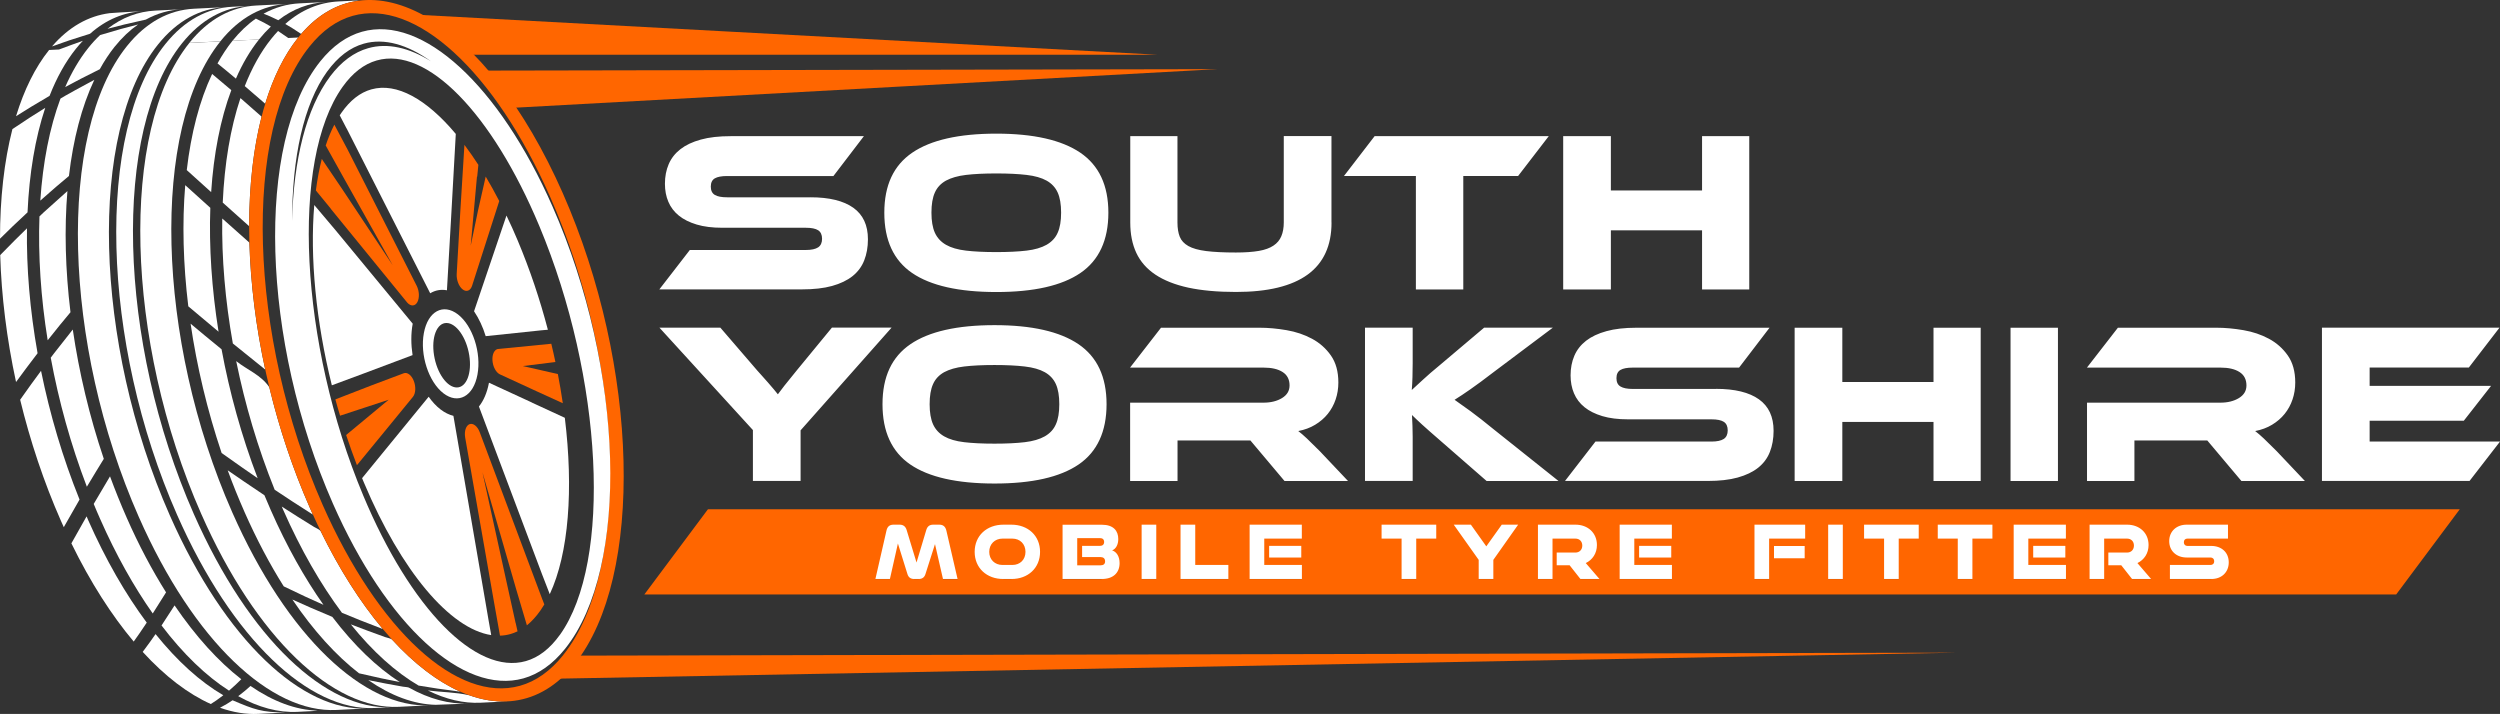 <svg xmlns="http://www.w3.org/2000/svg" id="Layer_1" width="358.61" height="102.41" viewBox="0 0 358.61 102.41"><rect x="0" y="0" width="358.61" height="102.41" fill="#333333" stroke="none"/><defs><style>.cls-1,.cls-2,.cls-3,.cls-4{stroke-width:0px;}.cls-1,.cls-3{fill:#f60;}.cls-1,.cls-4{fill-rule:evenodd;}.cls-2,.cls-4{fill:#fff;}</style></defs><rect class="cls-2" x="122.58" y="73.82" width="200.87" height="9.23"></rect><path class="cls-4" d="M250.92,41.52h-6.77v-8.48h-13.08v8.48h-6.84v-21.99h6.84v7.79h13.08v-7.79h6.77v21.99ZM222.16,19.53l-4.4,5.72h-7.86v16.27h-6.8v-16.27h-10.32l4.4-5.72h24.98ZM191,31.92c0,6.64-4.57,9.96-13.71,9.96-2.65,0-4.93-.21-6.84-.62-1.91-.42-3.48-1.04-4.72-1.87-1.24-.83-2.15-1.87-2.73-3.11-.58-1.24-.87-2.69-.87-4.36v-12.39h6.77v12.39c0,.81.11,1.49.33,2.04.22.55.63.99,1.23,1.33.6.34,1.45.58,2.55.72,1.1.14,2.52.21,4.27.21,1.32,0,2.41-.08,3.29-.23.88-.15,1.58-.41,2.1-.76.53-.35.9-.8,1.13-1.35.23-.55.35-1.21.35-1.97v-12.39h6.84v12.39ZM142.91,36.16c1.71,0,3.16-.07,4.34-.21,1.18-.14,2.14-.42,2.88-.84.73-.42,1.27-.99,1.59-1.73.33-.73.49-1.69.49-2.88s-.16-2.14-.49-2.88c-.33-.73-.86-1.3-1.59-1.71-.73-.41-1.69-.68-2.88-.82-1.18-.14-2.63-.21-4.34-.21s-3.16.07-4.34.21c-1.18.14-2.14.42-2.88.82-.73.41-1.27.98-1.59,1.71-.33.73-.49,1.69-.49,2.88s.16,2.14.49,2.88c.33.73.86,1.31,1.59,1.73.73.42,1.69.7,2.88.84,1.18.14,2.63.21,4.34.21ZM142.91,19.17c5.35,0,9.36.91,12.05,2.73,2.68,1.82,4.03,4.69,4.03,8.61s-1.34,6.83-4.01,8.65c-2.67,1.82-6.69,2.73-12.06,2.73s-9.42-.91-12.08-2.73c-2.66-1.82-3.99-4.7-3.99-8.65s1.34-6.79,4.01-8.61c2.67-1.82,6.69-2.73,12.06-2.73ZM116.25,28.3c2.7,0,4.74.5,6.15,1.5,1.4,1,2.1,2.5,2.1,4.52,0,1.12-.18,2.13-.53,3.02-.35.9-.91,1.65-1.68,2.27-.77.61-1.75,1.08-2.94,1.41-1.19.33-2.62.49-4.29.49h-20.48l4.37-5.65h16.63c.81,0,1.4-.13,1.78-.38.37-.25.56-.66.56-1.23s-.19-.98-.56-1.22c-.37-.24-.96-.36-1.78-.36h-11.96c-1.42,0-2.65-.15-3.68-.46-1.03-.31-1.88-.73-2.56-1.28-.68-.55-1.18-1.21-1.51-1.99-.33-.78-.49-1.64-.49-2.58,0-1.03.18-1.97.54-2.81.36-.84.92-1.56,1.68-2.15.76-.59,1.73-1.05,2.93-1.38,1.19-.33,2.62-.49,4.29-.49h19.1l-4.37,5.72h-15.25c-.79,0-1.38.11-1.76.33-.38.22-.58.61-.58,1.18s.19.97.58,1.2c.38.23.97.34,1.76.34h11.97Z"></path><path class="cls-4" d="M358.61,63.34l-4.37,5.65h-21.17v-21.99h25.47l-4.4,5.72h-14.23v2.63h17.42l-3.91,5h-13.51v2.99h18.7ZM330.63,69h-9.11l-4.9-5.82h-10.45v5.82h-6.8v-11.24h19.13c1.05,0,1.94-.22,2.66-.66.72-.44,1.08-1.04,1.08-1.81,0-.85-.33-1.5-.99-1.92-.66-.43-1.58-.64-2.76-.64h-19.13l4.44-5.72h14.13c1.25,0,2.54.12,3.88.35,1.34.23,2.55.64,3.65,1.23,1.1.59,2,1.39,2.71,2.4.71,1.01,1.07,2.3,1.07,3.88,0,.85-.13,1.67-.39,2.43-.26.77-.64,1.46-1.13,2.07-.49.61-1.1,1.13-1.81,1.56-.71.43-1.52.73-2.42.9.37.28.79.65,1.25,1.08.46.44,1.07,1.04,1.84,1.81l4.04,4.27ZM295.2,69h-6.8v-21.99h6.8v21.99ZM284.12,69h-6.77v-8.48h-13.08v8.48h-6.84v-21.99h6.84v7.79h13.08v-7.79h6.77v21.99ZM246.16,55.78c2.7,0,4.74.5,6.15,1.5,1.4,1,2.1,2.5,2.1,4.52,0,1.12-.18,2.13-.53,3.02-.35.9-.91,1.65-1.68,2.27-.77.61-1.75,1.08-2.94,1.41-1.19.33-2.62.49-4.29.49h-20.48l4.37-5.65h16.63c.81,0,1.4-.13,1.78-.38.37-.25.56-.66.56-1.23s-.19-.98-.56-1.22c-.37-.24-.96-.36-1.78-.36h-11.96c-1.42,0-2.65-.15-3.68-.46-1.03-.31-1.88-.73-2.56-1.28-.68-.55-1.18-1.21-1.51-1.99-.33-.78-.49-1.64-.49-2.58,0-1.03.18-1.97.54-2.81.36-.84.92-1.56,1.68-2.15.76-.59,1.73-1.05,2.93-1.38,1.19-.33,2.62-.49,4.29-.49h19.1l-4.37,5.72h-15.25c-.79,0-1.38.11-1.76.33-.38.22-.58.61-.58,1.18s.19.97.58,1.2c.38.23.97.35,1.76.35h11.96ZM223.54,69h-10.29l-6.64-5.79c-1.14-.99-2.01-1.75-2.61-2.3-.6-.55-1.09-1.01-1.46-1.38.02.5.04,1.02.07,1.56.02.54.03,1.07.03,1.59v6.31h-6.84v-21.99h6.84v5.1c0,.68-.01,1.35-.03,2-.02.66-.05,1.27-.1,1.84.44-.39.97-.88,1.59-1.46.62-.58,1.44-1.29,2.45-2.12l6.34-5.36h9.86l-8.41,6.31c-.72.55-1.36,1.03-1.92,1.45-.56.42-1.06.78-1.5,1.08-.44.31-.84.58-1.2.82-.36.24-.72.47-1.07.69.64.44,1.4.99,2.3,1.64.9.66,2.06,1.57,3.48,2.73l9.11,7.26ZM193.37,69h-9.11l-4.9-5.82h-10.45v5.82h-6.8v-11.24h19.13c1.05,0,1.94-.22,2.66-.66.72-.44,1.08-1.04,1.08-1.81,0-.85-.33-1.5-.99-1.92-.66-.43-1.58-.64-2.76-.64h-19.13l4.44-5.72h14.13c1.25,0,2.54.12,3.88.35,1.34.23,2.55.64,3.65,1.23,1.1.59,2,1.39,2.71,2.4.71,1.01,1.07,2.3,1.07,3.88,0,.85-.13,1.67-.39,2.43-.26.77-.64,1.46-1.13,2.07-.49.61-1.1,1.13-1.81,1.56-.71.43-1.52.73-2.42.9.37.28.79.65,1.25,1.08.46.44,1.07,1.04,1.84,1.81l4.04,4.27ZM142.65,63.64c1.71,0,3.16-.07,4.34-.21,1.18-.14,2.14-.42,2.88-.84.73-.42,1.27-.99,1.59-1.73.33-.73.49-1.69.49-2.88s-.16-2.14-.49-2.88c-.33-.73-.86-1.3-1.59-1.71-.73-.41-1.69-.68-2.88-.82-1.18-.14-2.63-.21-4.34-.21s-3.16.07-4.34.21c-1.18.14-2.14.42-2.88.82-.73.41-1.27.98-1.59,1.71-.33.73-.49,1.69-.49,2.88s.16,2.14.49,2.88c.33.73.86,1.31,1.59,1.73.73.42,1.69.7,2.88.84,1.18.14,2.63.21,4.34.21ZM142.65,46.64c5.35,0,9.36.91,12.05,2.73,2.68,1.82,4.03,4.69,4.03,8.61s-1.34,6.83-4.01,8.65c-2.67,1.82-6.69,2.73-12.06,2.73s-9.42-.91-12.08-2.73c-2.66-1.82-3.99-4.7-3.99-8.65s1.34-6.79,4.01-8.61c2.67-1.82,6.69-2.73,12.06-2.73ZM127.89,47l-13.05,14.73v7.26h-6.84v-7.3l-13.41-14.69h8.74l5.26,6.11c.18.2.41.45.69.77.28.32.58.65.89,1,.31.35.59.68.85.99.26.31.45.54.56.69.22-.31.54-.72.95-1.25.42-.53,1.02-1.27,1.81-2.24l5-6.08h8.55Z"></path><path class="cls-1" d="M317.19,83.06c1.46,0,2.51-.95,2.51-2.39s-1.04-2.36-2.51-2.36h-3.43c-.3,0-.5-.2-.5-.53s.2-.52.5-.52h5.83v-2h-5.93c-1.45,0-2.5.95-2.5,2.36s1.04,2.35,2.5,2.35h3.43c.3,0,.52.2.52.54s-.22.53-.52.53h-5.83v2.02h5.93ZM308.57,83.06l-1.97-2.29c.97-.47,1.6-1.4,1.6-2.59,0-1.74-1.3-2.92-3.08-2.92h-5.38v7.8h2.09v-5.8h3.29c.58,0,.98.4.98,1s-.41,1-.98,1h-2.69v1.82h1.85l1.56,1.98h2.74ZM296.35,83.06v-2.02h-5.4v-3.78h5.39v-2h-7.49v7.8h7.5ZM296.26,79.97v-1.67h-4.61v1.67h4.61ZM282.93,83.06v-5.8h2.87v-2h-7.84v2h2.87v5.8h2.1ZM272.36,83.06v-5.8h2.87v-2h-7.84v2h2.87v5.8h2.1ZM264.34,83.06v-7.8h-2.1v7.8h2.1ZM253.77,83.06v-5.8h5.17v-2h-7.27v7.8h2.1ZM258.87,80.08v-1.76h-4.4v1.76h4.4ZM239.83,83.06v-2.02h-5.4v-3.78h5.39v-2h-7.49v7.8h7.5ZM239.73,79.97v-1.67h-4.61v1.67h4.61ZM229.44,83.06l-1.97-2.29c.97-.47,1.6-1.4,1.6-2.59,0-1.74-1.3-2.92-3.08-2.92h-5.38v7.8h2.09v-5.8h3.29c.58,0,.98.4.98,1s-.41,1-.98,1h-2.69v1.82h1.85l1.56,1.98h2.74ZM214.21,83.06v-2.75l3.56-5.05h-2.35l-2.22,3.11-2.21-3.11h-2.46l3.58,5.05v2.75h2.1ZM203.15,83.06v-5.8h2.87v-2h-7.84v2h2.87v5.8h2.1ZM186.75,83.06v-2.02h-5.4v-3.78h5.39v-2h-7.49v7.8h7.5ZM186.66,79.97v-1.67h-4.61v1.67h4.61ZM176.2,83.06v-2.02h-4.75v-5.78h-2.11v7.8h6.86ZM165.86,83.06v-7.8h-2.1v7.8h2.1ZM157.91,79.92c.4,0,.61.23.61.61,0,.36-.23.56-.62.56h-3.38v-3.9h3.28c.36,0,.58.19.58.55s-.22.56-.58.56h-2.58v1.61h2.7ZM158.01,83.06c1.67,0,2.59-.89,2.59-2.29,0-.98-.46-1.63-1.07-1.82.55-.22.88-.83.88-1.63,0-1.16-.67-2.05-2.35-2.05h-5.64v7.8h5.59ZM145.07,83.06c2.38,0,4.12-1.57,4.12-3.9s-1.74-3.9-4.12-3.9h-1.13c-2.39,0-4.13,1.57-4.13,3.9s1.74,3.9,4.13,3.9h1.13ZM143.8,81.04c-1.1,0-1.9-.77-1.9-1.88s.8-1.9,1.9-1.9h1.42c1.09,0,1.88.77,1.88,1.9s-.79,1.88-1.88,1.88h-1.42ZM137.36,83.06l-1.6-6.91c-.14-.65-.5-.89-1.03-.89h-.88c-.49,0-.83.24-.98.76l-1.4,4.67-1.42-4.67c-.16-.52-.5-.76-1-.76h-.88c-.53,0-.89.24-1.02.89l-1.58,6.91h2.08l1.15-5.1,1.36,4.36c.14.5.48.74.98.74h.64c.49,0,.84-.24.98-.74l1.36-4.27,1.15,5.02h2.09ZM101.55,73.05h251.29l-9.12,12.22H92.43l9.12-12.22Z"></path><path class="cls-2" d="M50.52.11l-1.99.1c-2.73.14-5.31,1.19-7.61,3.23.92.53,1.07.63,2.28,1.43C45.62,2.05,48.44.49,51.46.1c-.28,0-.66,0-.94,0"></path><path class="cls-2" d="M39.89,4.44c-.33.35-.66.73-.98,1.13-1.51,1.88-2.77,4.17-3.8,6.78,1.15.98,1.28,1.1,2.93,2.53,1.15-3.76,2.72-6.99,4.74-9.5l-1.43.07c-.43-.31-1.02-.71-1.46-1"></path><path class="cls-2" d="M37.81,1.97c.83.32.95.38,2.11.93,2.11-1.63,4.42-2.48,6.86-2.61l-3.8.19c-1.8.09-3.53.58-5.16,1.48"></path><path class="cls-2" d="M41.23.57l-4.45.22c-3.56.18-6.86,1.91-9.62,5.36l4.45-.22c2.77-3.45,6.07-5.18,9.62-5.36"></path><path class="cls-2" d="M38.86,3.81c-.89-.52-1.01-.58-2.16-1.14-1.18.82-2.3,1.88-3.35,3.18l3.8-.19c.55-.68,1.12-1.3,1.7-1.85"></path><path class="cls-2" d="M20.53,1.61l-1.99.1c-.85.04-1.98.12-2.82.18-3.02.39-5.84,1.95-8.26,4.77,2.22-.8,2.59-.92,5.46-1.82,2.3-2.04,4.88-3.1,7.61-3.23"></path><path class="cls-2" d="M15.42,4.13c2.2-.58,2.51-.65,5.5-1.32,1.63-.9,3.36-1.39,5.16-1.48l-3.8.19c-2.44.12-4.75.97-6.86,2.61"></path><path class="cls-2" d="M67.3,99.73c-1.98-.45-3.95-.43-5.93-.69,2.58,1.28,5.14,1.88,7.57,1.76l3.87-.19c-1.78.09-3.63-.21-5.5-.88"></path><path class="cls-2" d="M31.95,29.06c1.26,1.13,2.53,2.26,3.79,3.39,0-5.73.59-11.07,1.78-15.72q-1.3-1.15-3.03-2.66c-1.45,4.33-2.29,9.43-2.54,14.99"></path><path class="cls-2" d="M30.43,10.61c-1.82,3.84-3.03,8.54-3.64,13.79,1.17,1.05,2.33,2.11,3.5,3.16.36-5.46,1.32-10.44,2.89-14.63-1.56-1.33-1.69-1.44-2.75-2.32"></path><path class="cls-2" d="M65.98,99.2c-3.25-1.45-6.56-3.98-9.77-7.48-.26-.17-.67-.23-.96-.33-1.49-.52-3.45-1.27-4.93-1.83,3.15,3.91,6.45,6.87,9.72,8.78,2.44.41,2.84.46,5.94.87"></path><path class="cls-2" d="M37.15,5.66l-3.8.19c-.78.98-1.5,2.06-2.15,3.25,1.02.83,1.33,1.08,2.64,2.18.93-2.13,2.03-4.02,3.31-5.61"></path><path class="cls-2" d="M33.4,49.27q1.9,1.55,4.64,3.74c-1.35-6.21-2.1-12.38-2.27-18.21-1.57-1.39-2.3-2.04-3.89-3.46-.09,5.67.42,11.75,1.52,17.93"></path><path class="cls-2" d="M40.42,72.67c.06.15.13.3.19.44,2.54,5.76,5.41,10.73,8.44,14.79,2.4,1,2.79,1.15,5.86,2.33-3.17-3.77-6.21-8.5-8.94-14.09-.22-.23-.64-.39-.91-.55-1.41-.85-3.26-2.04-4.65-2.93"></path><path class="cls-2" d="M39.4,70.25c2.29,1.53,2.53,1.68,5.48,3.57-.14-.3-.27-.6-.4-.9-2.47-5.6-4.43-11.48-5.85-17.37-1.17-1.76-3.17-2.49-4.75-3.75,1.26,6.2,3.1,12.45,5.52,18.45"></path><path class="cls-2" d="M6.49,15.47c-1.95,1.21-2.26,1.42-4.71,3.05C.59,23.16,0,28.51,0,34.24c1.6-1.58,1.78-1.75,3.95-3.78.25-5.55,1.09-10.65,2.54-14.99"></path><path class="cls-2" d="M31.79,64.98c2.85,2.02,3.08,2.18,5.17,3.62-2.31-6.04-4.04-12.32-5.18-18.5-2.45-2.01-2.65-2.17-4.44-3.67.9,6.14,2.39,12.42,4.45,18.55"></path><path class="cls-2" d="M27.01,43.94c2.45,2.07,2.6,2.19,4.34,3.64-.98-6.16-1.38-12.19-1.18-17.77-1.2-1.08-2.4-2.16-3.6-3.25-.45,5.39-.3,11.29.44,17.38"></path><path class="cls-2" d="M33.31,73.48c-10.95-24.82-11.71-55.06-1.7-67.54l-4.45.22c-10.01,12.48-9.25,42.72,1.7,67.54,7.92,17.96,19.01,28.16,28.33,27.69l4.45-.22c-9.32.47-20.4-9.73-28.33-27.69"></path><path class="cls-2" d="M35.05,73.39c1.75,3.96,3.65,7.55,5.65,10.72,3.08,1.47,3.4,1.63,5.7,2.65-2.7-3.83-5.26-8.37-7.55-13.57-.31-.71-.62-1.43-.92-2.15-2.86-1.92-3.16-2.12-5.27-3.58.73,2,1.53,3.98,2.39,5.92"></path><path class="cls-2" d="M58.68,98.64c-.25-.09-.61-.1-.87-.14-1.5-.25-3.49-.64-4.98-.94,3.27,2.26,6.55,3.47,9.65,3.54.81-.02,1.88-.07,2.68-.1l2.02-.1c-2.72.14-5.6-.64-8.5-2.25"></path><path class="cls-2" d="M57.35,97.84c-3.27-2.1-6.56-5.25-9.68-9.35-3.04-1.28-3.43-1.45-5.73-2.49,3.04,4.49,6.29,8.05,9.56,10.58,3.17.72,3.5.8,5.85,1.26"></path><path class="cls-2" d="M34.6,97.42c-3.27-2.54-6.51-6.1-9.56-10.58-1.07,1.67-1.14,1.77-1.87,2.88,3.12,4.1,6.4,7.25,9.68,9.35.95-.84,1.05-.93,1.76-1.64"></path><path class="cls-2" d="M31.56,101.52c1.88.67,3.72.97,5.5.88l3.87-.19c-3.38-.04-4.44-.42-7.57-1.76-.74.49-.86.56-1.8,1.07"></path><path class="cls-2" d="M22.32,90.95c-.77,1.1-.87,1.24-1.85,2.56,3.2,3.5,6.52,6.03,9.77,7.48.74-.47.86-.56,1.79-1.26-3.27-1.9-6.57-4.86-9.72-8.78"></path><path class="cls-2" d="M3.88,32.74c-1.59,1.55-1.81,1.77-3.85,3.85.17,5.83.93,12,2.27,18.21,1.25-1.71,1.39-1.89,3.09-4.13-1.1-6.18-1.61-12.26-1.52-17.93"></path><path class="cls-2" d="M12.61,74.51c-.06-.15-.13-.3-.19-.44-.72,1.29-1.45,2.58-2.18,3.87,2.73,5.59,5.77,10.32,8.94,14.09.76-1.06.88-1.25,1.87-2.72-3.03-4.07-5.9-9.03-8.44-14.79"></path><path class="cls-2" d="M5.88,53.2c-1.25,1.68-1.51,2.06-2.99,4.14,1.43,5.89,3.38,11.77,5.85,17.37.13.3.27.61.41.91q1.14-2.02,2.26-3.96c-2.42-6-4.26-12.25-5.52-18.45"></path><path class="cls-2" d="M10.91,6.97c.32-.4.65-.77.98-1.12-1.03.36-2.4.87-3.42,1.25l-1.43.07c-2.01,2.51-3.59,5.74-4.74,9.5,1.96-1.24,2.28-1.43,4.81-2.92,1.02-2.61,2.29-4.9,3.8-6.78"></path><path class="cls-2" d="M13.53,11.45c-4.67,2.51-4.86,2.7-4.86,2.7-1.56,4.18-2.52,9.16-2.89,14.63,2.16-1.9,2.44-2.15,4.11-3.54.61-5.25,1.82-9.95,3.64-13.79"></path><path class="cls-2" d="M16.46,6.69l-1.9.1,1.9-.1c1.04-1.3,2.17-2.36,3.35-3.18-2.21.56-2.52.65-5.45,1.52-.59.55-1.16,1.17-1.7,1.85-1.28,1.6-2.38,3.48-3.31,5.61,1.98-1.07,2.27-1.21,4.96-2.56.65-1.18,1.37-2.27,2.15-3.25"></path><path class="cls-2" d="M13.44,72.28c.3.72.6,1.44.92,2.15,2.29,5.19,4.85,9.74,7.55,13.57.99-1.56,1.12-1.76,1.91-3.03-2-3.18-3.91-6.76-5.65-10.72-.86-1.95-1.65-3.92-2.39-5.92-1.31,2.19-1.41,2.36-2.34,3.96"></path><path class="cls-2" d="M9.67,27.41c-3.84,3.41-4.01,3.62-4.01,3.63-.2,5.59.19,11.62,1.18,17.77,1.75-2.19,1.93-2.42,3.27-4.02-.74-6.09-.89-11.99-.44-17.38"></path><path class="cls-2" d="M7.28,51.32c1.14,6.19,2.87,12.46,5.18,18.5,1.27-2.12,1.44-2.39,2.43-4-2.07-6.13-3.55-12.41-4.45-18.55-3.06,3.85-3.16,4.05-3.17,4.05"></path><path class="cls-2" d="M27.81,73.75c-10.95-24.82-11.71-55.06-1.7-67.54,2.77-3.45,6.06-5.18,9.62-5.36l-2.4.12c-3.56.18-6.86,1.91-9.62,5.36-10.01,12.48-9.25,42.72,1.7,67.54,7.92,17.96,19.01,28.16,28.33,27.69l2.4-.12c-9.32.47-20.4-9.73-28.33-27.69"></path><path class="cls-2" d="M24.36,73.93c-10.95-24.82-11.71-55.06-1.7-67.54,2.77-3.45,6.06-5.18,9.62-5.36l-4.45.22c-3.56.18-6.86,1.91-9.62,5.36-10.01,12.48-9.25,42.72,1.7,67.54,7.92,17.96,19.01,28.16,28.33,27.69l4.45-.22c-9.32.47-20.4-9.73-28.33-27.69"></path><path class="cls-2" d="M35.93,98.4c-.71.64-.81.72-1.76,1.46,2.9,1.62,5.78,2.39,8.5,2.25l2.02-.1c.27-.01.61-.05.88-.08-3.1-.07-6.38-1.29-9.65-3.54"></path><path class="cls-3" d="M80.79,93.97h0c-1.83,2.28-3.91,3.76-6.2,4.4-8.97,2.52-20.35-7.92-28.31-25.96-10.68-24.22-11.53-53.71-1.88-65.74,1.83-2.28,3.91-3.76,6.2-4.4,8.97-2.52,20.35,7.92,28.31,25.96,10.68,24.21,11.52,53.7,1.87,65.74M42.78,5.38c-10.01,12.48-9.25,42.72,1.7,67.54,10.95,24.82,27.94,34.81,37.95,22.33,10.01-12.48,9.25-42.72-1.7-67.54C69.78,2.89,52.79-7.11,42.78,5.38Z"></path><path class="cls-2" d="M67.31,50.95h0c.41,2.56-.39,4.63-1.78,4.63-1.4,0-2.86-2.06-3.27-4.62-.41-2.56.39-4.63,1.78-4.63,1.4,0,2.86,2.06,3.27,4.62M60.8,47.78c-.58,3.12.68,6.99,2.8,8.63,2.13,1.64,4.32.44,4.89-2.68.58-3.12-.68-6.99-2.8-8.63-2.13-1.64-4.32-.44-4.89,2.68Z"></path><path class="cls-3" d="M47.42,29.92h0s10.99,13.48,10.99,13.48c.5.57,1.12.55,1.45-.05.33-.59.3-1.59-.09-2.36l-9.85-19.42h0s-1.96-3.69-1.96-3.69c-.47.91-.88,1.91-1.24,2.99l2.72,4.89,6.89,12.28-7.34-11.06-2.83-4.18c-.36,1.4-.64,2.92-.85,4.52l2.13,2.6Z"></path><path class="cls-2" d="M52.98,53.27l6.2-2.33c-.23-1.52-.25-3.07.02-4.51l-11.07-13.41-3.05-3.61c-.64,7.5.24,16.66,2.52,25.86l5.39-2Z"></path><path class="cls-3" d="M55.76,61.17l3.47-4.24c.4-.49.45-1.45.13-2.28-.32-.83-.93-1.3-1.44-1.11l-4.63,1.74-5.18,2.01c.21.78.43,1.56.67,2.34l6.97-2.29-6.1,5.06c.48,1.45,1,2.9,1.55,4.33l6.52-7.95-1.96,2.39h0Z"></path><path class="cls-2" d="M70.03,88.6h-.01s-.48-2.8-.48-2.8h0s-4.5-26.15-4.5-26.15c-.61-.15-1.23-.45-1.86-.93-.62-.48-1.19-1.1-1.69-1.81l-7.32,8.95h0s-2.23,2.73-2.23,2.73c.09.22.19.45.28.67,5.35,12.71,12.35,20.94,18.24,21.84l-.44-2.49Z"></path><path class="cls-3" d="M77.83,86.07h0s-9.03-24.11-9.03-24.11c-.32-.83-.93-1.3-1.44-1.12-.51.19-.78.98-.64,1.89l4.18,23.85.82,4.6c.51-.01,1.01-.09,1.5-.23.35-.1.69-.23,1.02-.39l-.27-1.2h-.01s-1.42-6.43-1.42-6.43h0s-3.34-15.2-3.34-15.2l4.82,16.71,1.56,5.26c.69-.56,1.34-1.27,1.95-2.14.19-.27.37-.56.55-.85l-.24-.64Z"></path><path class="cls-2" d="M76.28,57.73l-6.14-2.83c-.27,1.44-.78,2.59-1.44,3.41l9.04,24.03,1.12,2.89c2.74-5.86,3.41-15.11,2.16-25.3l-4.74-2.19Z"></path><path class="cls-3" d="M71.47,50.05c-.54.06-.89.75-.83,1.65.06.9.51,1.74,1.07,2l5.36,2.47,3.66,1.67c-.2-1.39-.44-2.79-.71-4.19l-.9-.2h0s-4.12-.94-4.12-.94l4.67-.58c-.18-.87-.38-1.74-.59-2.62l-7.62.75Z"></path><path class="cls-2" d="M65.38,19.21c-4.19-5-8.49-7.41-12.11-6.39-1.62.45-3.07,1.59-4.31,3.38-.08.11-.15.23-.23.34l.99,1.9v-.02s11.99,23.65,11.99,23.65c.72-.44,1.54-.59,2.4-.43l.6-10.44.67-12Z"></path><path class="cls-3" d="M71.61,28.83c-.63-1.23-1.28-2.39-1.94-3.5l-1.11,4.91-1.04,5.01.45-4.97h0s.45-4.97.45-4.97l.03.05.17-1.71c-.66-1.02-1.33-1.98-2-2.87l-.58,9.35-.53,9.17c-.05.86.31,1.79.85,2.21.54.42,1.11.21,1.35-.5l3.9-12.16Z"></path><path class="cls-2" d="M74.27,34.52c-.52-1.24-1.06-2.44-1.62-3.6l-4.65,13.73c.7,1.04,1.27,2.26,1.67,3.57l8-.84h0s.92-.08.92-.08c-1.13-4.32-2.58-8.64-4.32-12.78"></path><path class="cls-2" d="M80.32,91.05h0c-1.42,1.99-3.06,3.26-4.89,3.78-7.16,2.04-16.53-7.51-23.33-23.76-9.12-21.82-10.45-48.12-2.95-58.62,1.42-1.99,3.06-3.26,4.89-3.78,7.16-2.04,16.53,7.51,23.33,23.77,9.12,21.82,10.45,48.11,2.95,58.62M46.94,10.25h0c1.52-2.09,3.28-3.44,5.25-3.99,2.94-.83,6.25.12,9.64,2.54-3.15-1.97-6.23-2.68-9.01-1.89-2.03.57-3.87,1.93-5.45,4.03-3.46,4.6-5.26,12.02-5.47,20.75,0-9.05,1.64-16.74,5.04-21.45ZM79.25,29.61c-7.68-17.42-18.67-27.49-27.32-25.06-2.21.62-4.22,2.05-5.98,4.24-9.31,11.61-8.5,40.08,1.81,63.46,7.68,17.42,18.66,27.48,27.32,25.06,2.21-.62,4.22-2.05,5.98-4.25,9.31-11.61,8.5-40.08-1.81-63.45Z"></path><polygon class="cls-1" points="81.06 94.05 280.64 93.62 79.44 97.36 81.06 94.05"></polygon><polygon class="cls-1" points="62.46 4.48 66.69 7.85 166.01 7.85 59.37 2.09 62.46 4.48"></polygon><polygon class="cls-1" points="70.25 12.35 73.48 15.47 174.57 9.92 67.87 10.13 70.25 12.35"></polygon></svg>